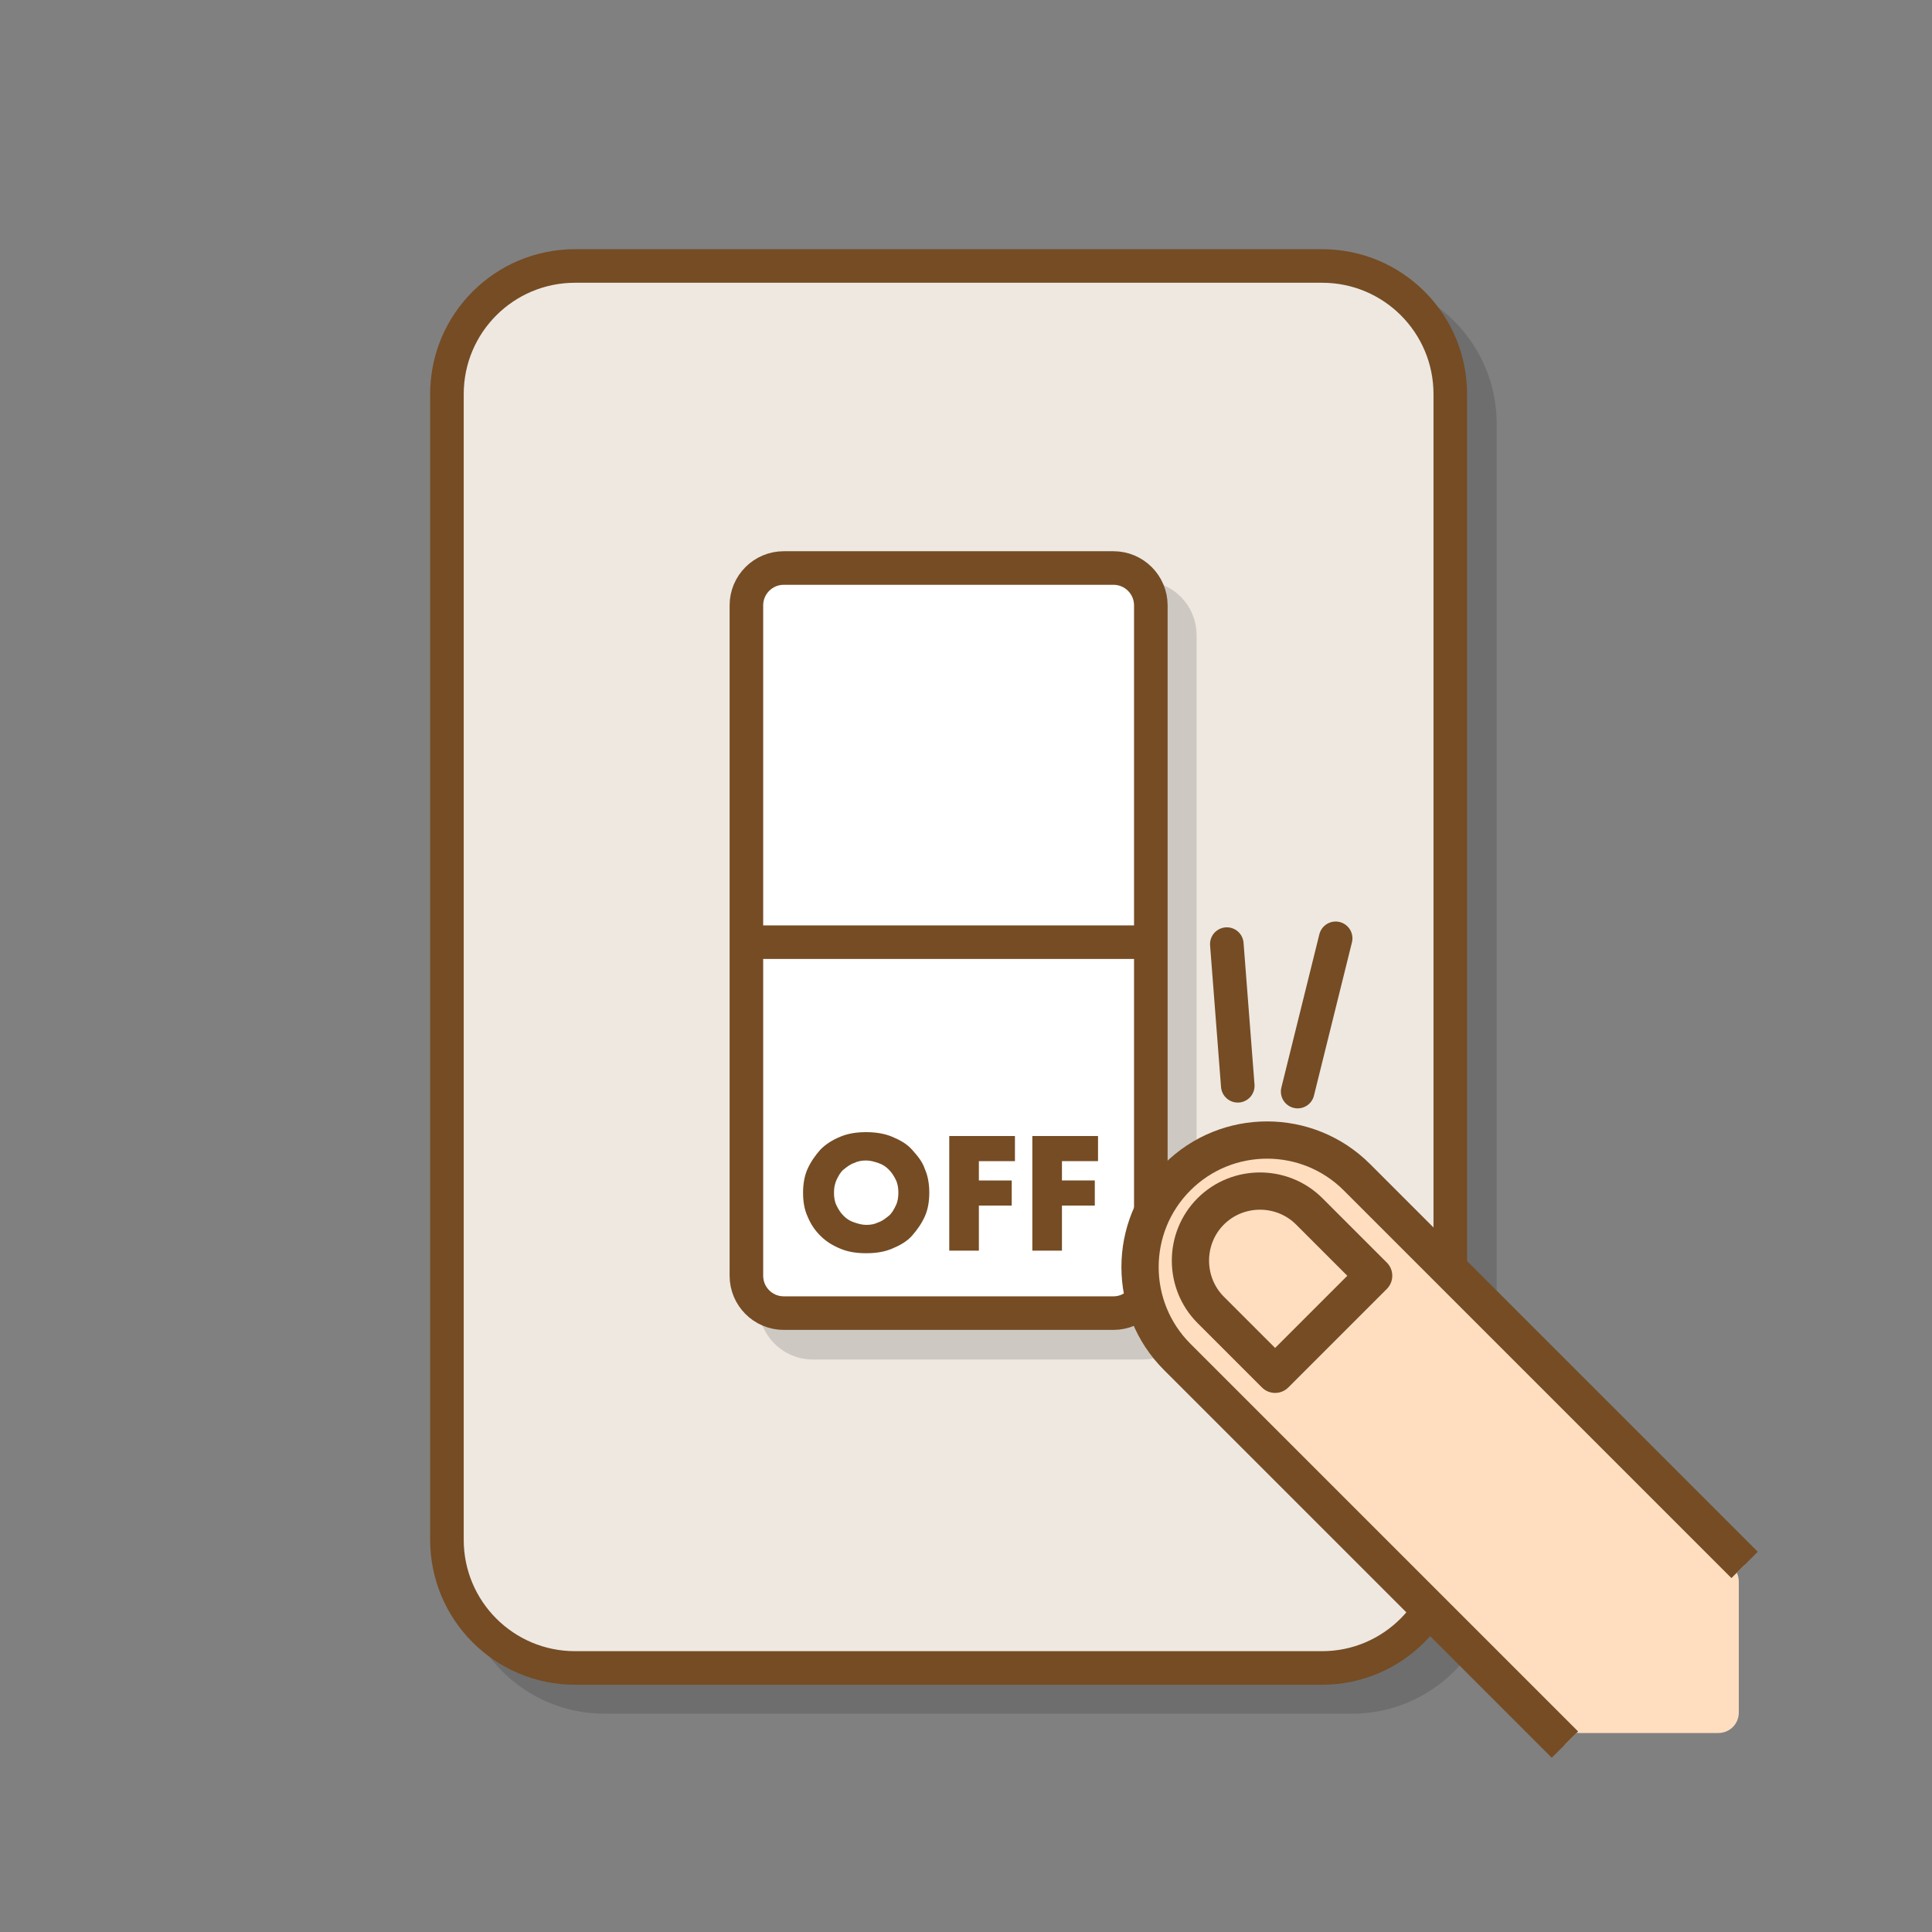 <svg xmlns="http://www.w3.org/2000/svg" xmlns:xlink="http://www.w3.org/1999/xlink" id="&#x30EC;&#x30A4;&#x30E4;&#x30FC;_1" x="0px" y="0px" viewBox="0 0 300 300" style="enable-background:new 0 0 300 300;" xml:space="preserve"><rect x="0" y="0" width="300" height="300" fill="#808080" stroke="none"/><style type="text/css">	.st0{fill:#FFDEC0;}	.st1{opacity:0.14;}	.st2{fill:none;stroke:#000000;stroke-width:5.212;stroke-linecap:round;stroke-linejoin:round;stroke-miterlimit:10;}	.st3{fill:#EEE8E1;}	.st4{fill:none;stroke:#754C24;stroke-width:5.212;stroke-linecap:round;stroke-linejoin:round;stroke-miterlimit:10;}	.st5{fill:#FFFFFF;}	.st6{fill:#FFFFFF;stroke:#754C24;stroke-width:5.212;stroke-linecap:round;stroke-linejoin:round;stroke-miterlimit:10;}	.st7{fill:#754C24;}	.st8{fill:#FFDEC0;stroke:#754C24;stroke-width:5.784;stroke-linejoin:round;stroke-miterlimit:10;}</style><path class="st0" d="M266.8,269.1h-21.6c-1.8,0-3.2-1.4-3.2-3.2v-20.3c0-1.8,1.4-3.2,3.2-3.2h21.6c1.8,0,3.2,1.4,3.2,3.2v20.3  C270,267.7,268.6,269.1,266.8,269.1z"></path><g>	<g class="st1">		<path d="M209.9,263.5h-116c-11,0-19.9-8.9-19.9-19.9V65.8c0-11,8.9-19.9,19.9-19.9h116c11,0,19.9,8.9,19.9,19.9v177.8    C229.8,254.6,220.9,263.5,209.9,263.5z"></path>		<path class="st2" d="M209.9,263.5h-116c-11,0-19.9-8.9-19.9-19.9V65.8c0-11,8.9-19.9,19.9-19.9h116c11,0,19.9,8.9,19.9,19.9v177.8    C229.8,254.6,220.9,263.5,209.9,263.5z"></path>	</g>	<g>		<path class="st3" d="M205.3,259h-116c-11,0-19.9-8.9-19.9-19.9V61.2c0-11,8.9-19.9,19.9-19.9h116c11,0,19.9,8.9,19.9,19.9V239    C225.2,250,216.3,259,205.3,259z"></path>		<path class="st4" d="M205.3,259h-116c-11,0-19.9-8.9-19.9-19.9V61.2c0-11,8.9-19.9,19.9-19.9h116c11,0,19.9,8.9,19.9,19.9V239    C225.2,250,216.3,259,205.3,259z"></path>	</g></g><g>	<g class="st1">		<path d="M177.4,208.5h-51.2c-3.2,0-5.8-2.6-5.8-5.8V98.6c0-3.2,2.6-5.8,5.8-5.8h51.2c3.2,0,5.8,2.6,5.8,5.8v104.1    C183.2,205.9,180.6,208.5,177.4,208.5z"></path>		<path class="st2" d="M177.4,208.5h-51.2c-3.2,0-5.8-2.6-5.8-5.8V98.6c0-3.2,2.6-5.8,5.8-5.8h51.2c3.2,0,5.8,2.6,5.8,5.8v104.1    C183.2,205.9,180.6,208.5,177.4,208.5z"></path>	</g>	<g>		<path class="st5" d="M172.9,203.9h-51.2c-3.2,0-5.8-2.6-5.8-5.8V94c0-3.2,2.6-5.8,5.8-5.8h51.2c3.2,0,5.8,2.6,5.8,5.8v104.1    C178.6,201.3,176.1,203.9,172.9,203.9z"></path>		<path class="st4" d="M172.9,203.9h-51.2c-3.2,0-5.8-2.6-5.8-5.8V94c0-3.2,2.6-5.8,5.8-5.8h51.2c3.2,0,5.8,2.6,5.8,5.8v104.1    C178.6,201.3,176.1,203.9,172.9,203.9z"></path>	</g></g><line class="st6" x1="116.4" y1="146.3" x2="178.2" y2="146.3"></line><g>	<path class="st7" d="M124.7,185.2c0-1.3,0.2-2.6,0.7-3.7c0.5-1.1,1.2-2.1,2-3c0.9-0.9,1.9-1.5,3.1-2c1.2-0.5,2.5-0.7,4-0.7   c1.4,0,2.8,0.2,4,0.7c1.2,0.5,2.3,1.1,3.1,2s1.6,1.8,2,3c0.5,1.1,0.7,2.4,0.7,3.7s-0.2,2.6-0.7,3.7c-0.5,1.1-1.2,2.1-2,3   s-1.9,1.5-3.1,2s-2.5,0.7-4,0.7c-1.5,0-2.8-0.2-4-0.7s-2.2-1.1-3.1-2c-0.9-0.9-1.5-1.8-2-3C124.9,187.8,124.7,186.6,124.7,185.2z    M129.5,185.2c0,0.7,0.1,1.4,0.4,2c0.3,0.6,0.6,1.1,1.1,1.6s1,0.8,1.6,1c0.6,0.2,1.2,0.4,1.9,0.4s1.3-0.1,1.9-0.4   c0.6-0.2,1.1-0.6,1.6-1s0.8-1,1.1-1.6c0.3-0.6,0.4-1.3,0.4-2s-0.1-1.4-0.4-2c-0.3-0.6-0.6-1.1-1.1-1.6s-1-0.8-1.6-1   c-0.6-0.2-1.2-0.4-1.9-0.4s-1.3,0.1-1.9,0.4c-0.6,0.2-1.1,0.6-1.6,1s-0.8,1-1.1,1.6C129.6,183.9,129.5,184.5,129.5,185.2z"></path>	<path class="st7" d="M157.5,180.3H152v3h5.1v3.9H152v7h-4.6v-17.8h10.2V180.3z"></path>	<path class="st7" d="M170.5,180.3h-5.6v3h5.1v3.9h-5.1v7h-4.6v-17.8h10.2V180.3z"></path></g><path class="st8" d="M243,270.9l-60.2-60.2c-7.7-7.7-7.7-20.2,0-27.9l0,0c7.7-7.7,20.2-7.7,27.9,0l60.2,60.2"></path><path class="st8" d="M198,213.4l-10-10c-4.2-4.2-4.2-11.1,0-15.3l0,0c4.2-4.2,11.1-4.2,15.3,0l10,10L198,213.4z"></path><line class="st6" x1="190.5" y1="146.6" x2="192.2" y2="168.6"></line><line class="st6" x1="207.4" y1="145.7" x2="201.5" y2="169.5"></line></svg>